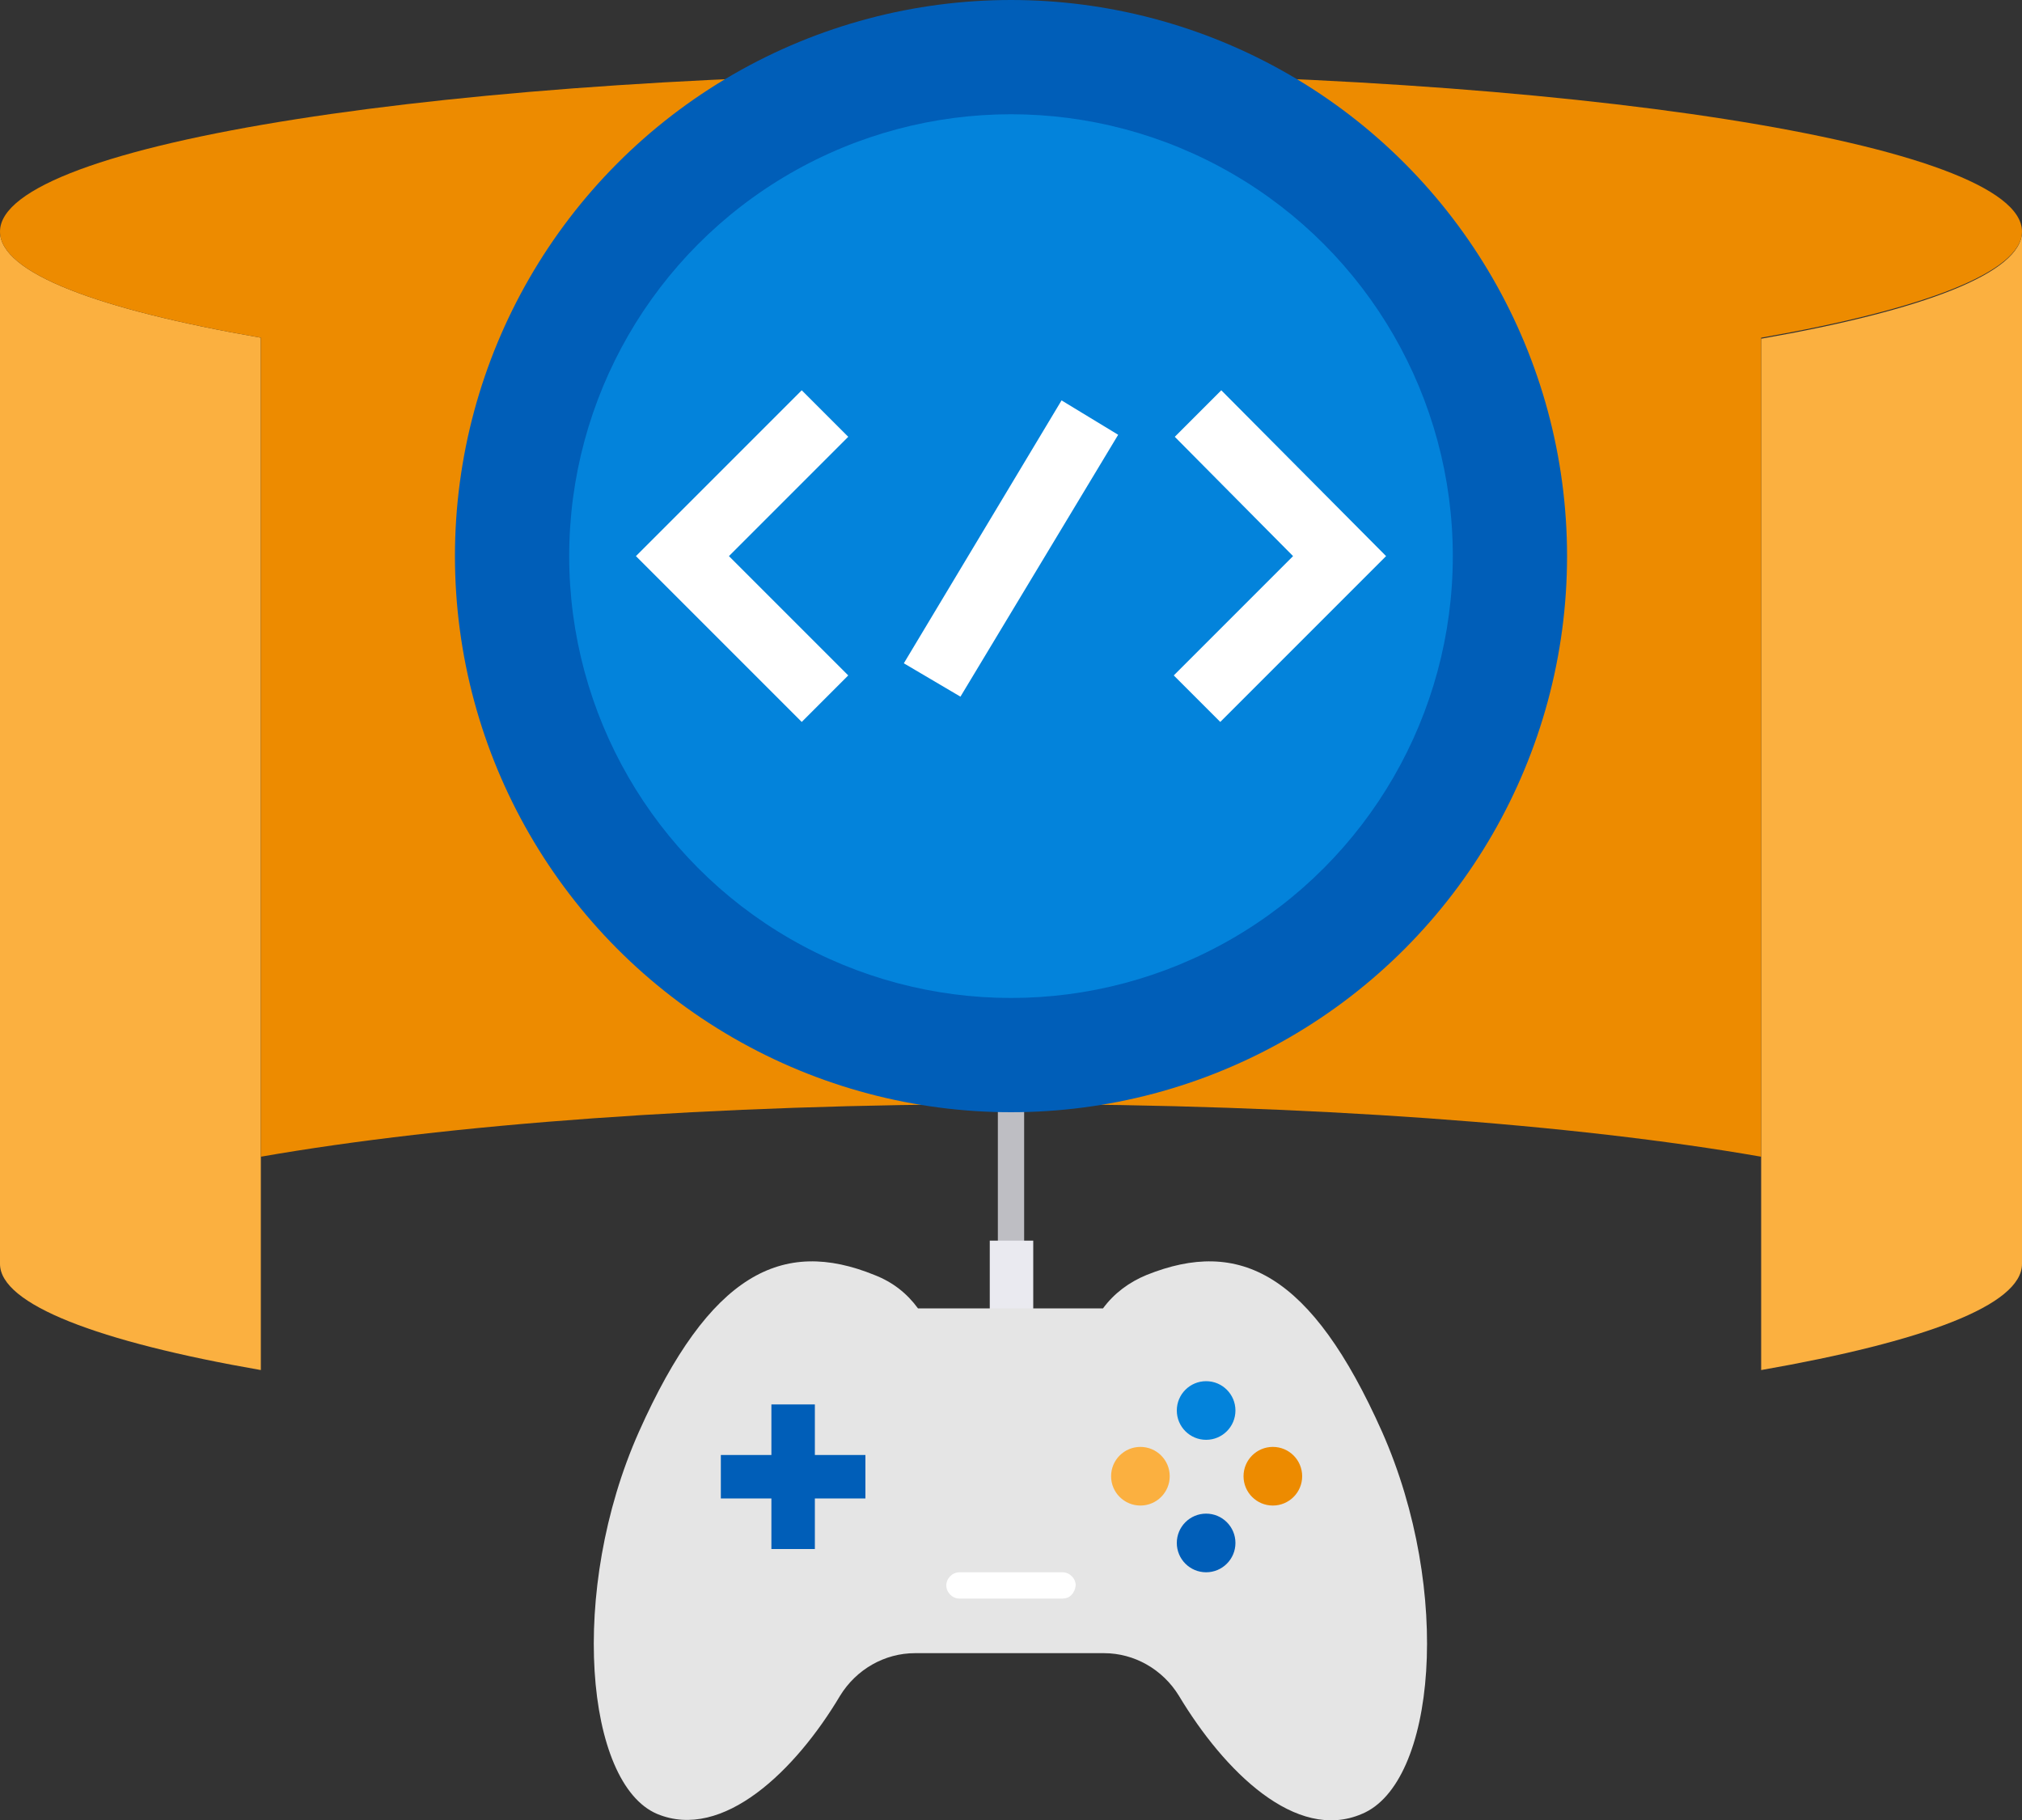 <?xml version="1.0" encoding="utf-8"?>
<!-- Generator: Adobe Illustrator 21.1.0, SVG Export Plug-In . SVG Version: 6.00 Build 0)  -->
<svg version="1.1" id="design" xmlns="http://www.w3.org/2000/svg" xmlns:xlink="http://www.w3.org/1999/xlink" x="0px" y="0px"
	 viewBox="0 0 200 180" style="enable-background:new 0 0 200 180;" xml:space="preserve">
<rect x="0" y="0" width="200" height="180" fill="#333333" stroke="none"/>
<style type="text/css">
	.st0{fill:#BEBEC3;}
	.st1{fill:#EAEAF0;}
	.st2{fill:#E5E5E5;}
	.st3{fill:#005EB8;}
	.st4{fill:#FFFFFF;}
	.st5{fill:#0383DB;}
	.st6{fill:#ED8B00;}
	.st7{fill:#FBB040;}
</style>
<g>
	<g>
		<path class="st0" d="M100,132.4c-0.7,0-1.3-0.6-1.3-1.3c0,0,0,0,0,0V97.7c0-0.7,0.6-1.3,1.3-1.3c0.7,0,1.3,0.6,1.3,1.3v33.5
			C101.3,131.9,100.7,132.4,100,132.4C100,132.4,100,132.4,100,132.4z"/>
		<path class="st1" d="M97.9,122.7h4.3v10.5h-4.3L97.9,122.7z"/>
		<path class="st2" d="M136.7,141.6c-7-15.7-14.1-19.2-23.3-15.5c-1.7,0.7-3.2,1.8-4.3,3.3H90.8c-1.1-1.5-2.5-2.6-4.3-3.3
			c-9.1-3.7-16.3-0.2-23.3,15.5s-5.3,34.8,1.8,37.8c6.5,2.7,13.7-4.3,18.1-11.7c1.6-2.6,4.4-4.2,7.4-4.2h18.7c3,0,5.8,1.6,7.4,4.2
			c4.5,7.5,11.6,14.5,18.1,11.7C142,176.4,143.7,157.4,136.7,141.6z"/>
		<g>
			<path class="st3" d="M85.6,143.9h-5v-5h-4.3v5h-5v4.3h5v5h4.3v-5h5V143.9z"/>
			<path class="st4" d="M105.1,158.1H94.9c-0.7,0-1.3-0.6-1.3-1.3c0-0.7,0.6-1.3,1.3-1.3l0,0h10.2c0.7,0,1.3,0.6,1.3,1.3
				C106.3,157.6,105.8,158.1,105.1,158.1z"/>
			<g>
				<circle class="st5" cx="119.3" cy="139.5" r="2.9"/>
				<circle class="st3" cx="119.3" cy="152.6" r="2.9"/>
				<circle class="st6" cx="125.9" cy="146" r="2.9"/>
				<circle class="st7" cx="112.8" cy="146" r="2.9"/>
			</g>
		</g>
	</g>
	<g>
		<path class="st7" d="M200,22.9V125c0,4.1-9.8,7.7-25.8,10.5v-21v-81C190.2,30.7,200,27,200,22.9z"/>
		<path class="st7" d="M25.8,114.5v21h0C9.7,132.7,0,129,0,125V22.9c0,4.1,9.7,7.7,25.8,10.5h0V114.5z"/>
		<path class="st6" d="M100,7.2c-55.2,0-100,7-100,15.7c0,4.1,9.7,7.7,25.8,10.5h0v81c18.3-3.2,44.7-5.2,74.2-5.2h0
			c29.4,0,55.9,2,74.2,5.2h0v-81c16-2.8,25.8-6.5,25.8-10.5C200,14.2,155.2,7.2,100,7.2L100,7.2z"/>
	</g>
</g>
<g>
	<circle class="st3" cx="100" cy="55" r="55"/>
	<circle class="st5" cx="100" cy="55" r="43.7"/>
	<path class="st4" d="M79.3,38.6L62.9,55l16.4,16.4l4.6-4.6L72.1,55l11.8-11.8L79.3,38.6z"/>
	<path class="st4" d="M116.2,43.2L127.9,55l-11.8,11.8l4.6,4.6L137.1,55l-16.3-16.4L116.2,43.2z"/>
	<path class="st4" d="M89.4,65.6L105,39.6l5.6,3.4L95,68.9L89.4,65.6z"/>
</g>
</svg>
